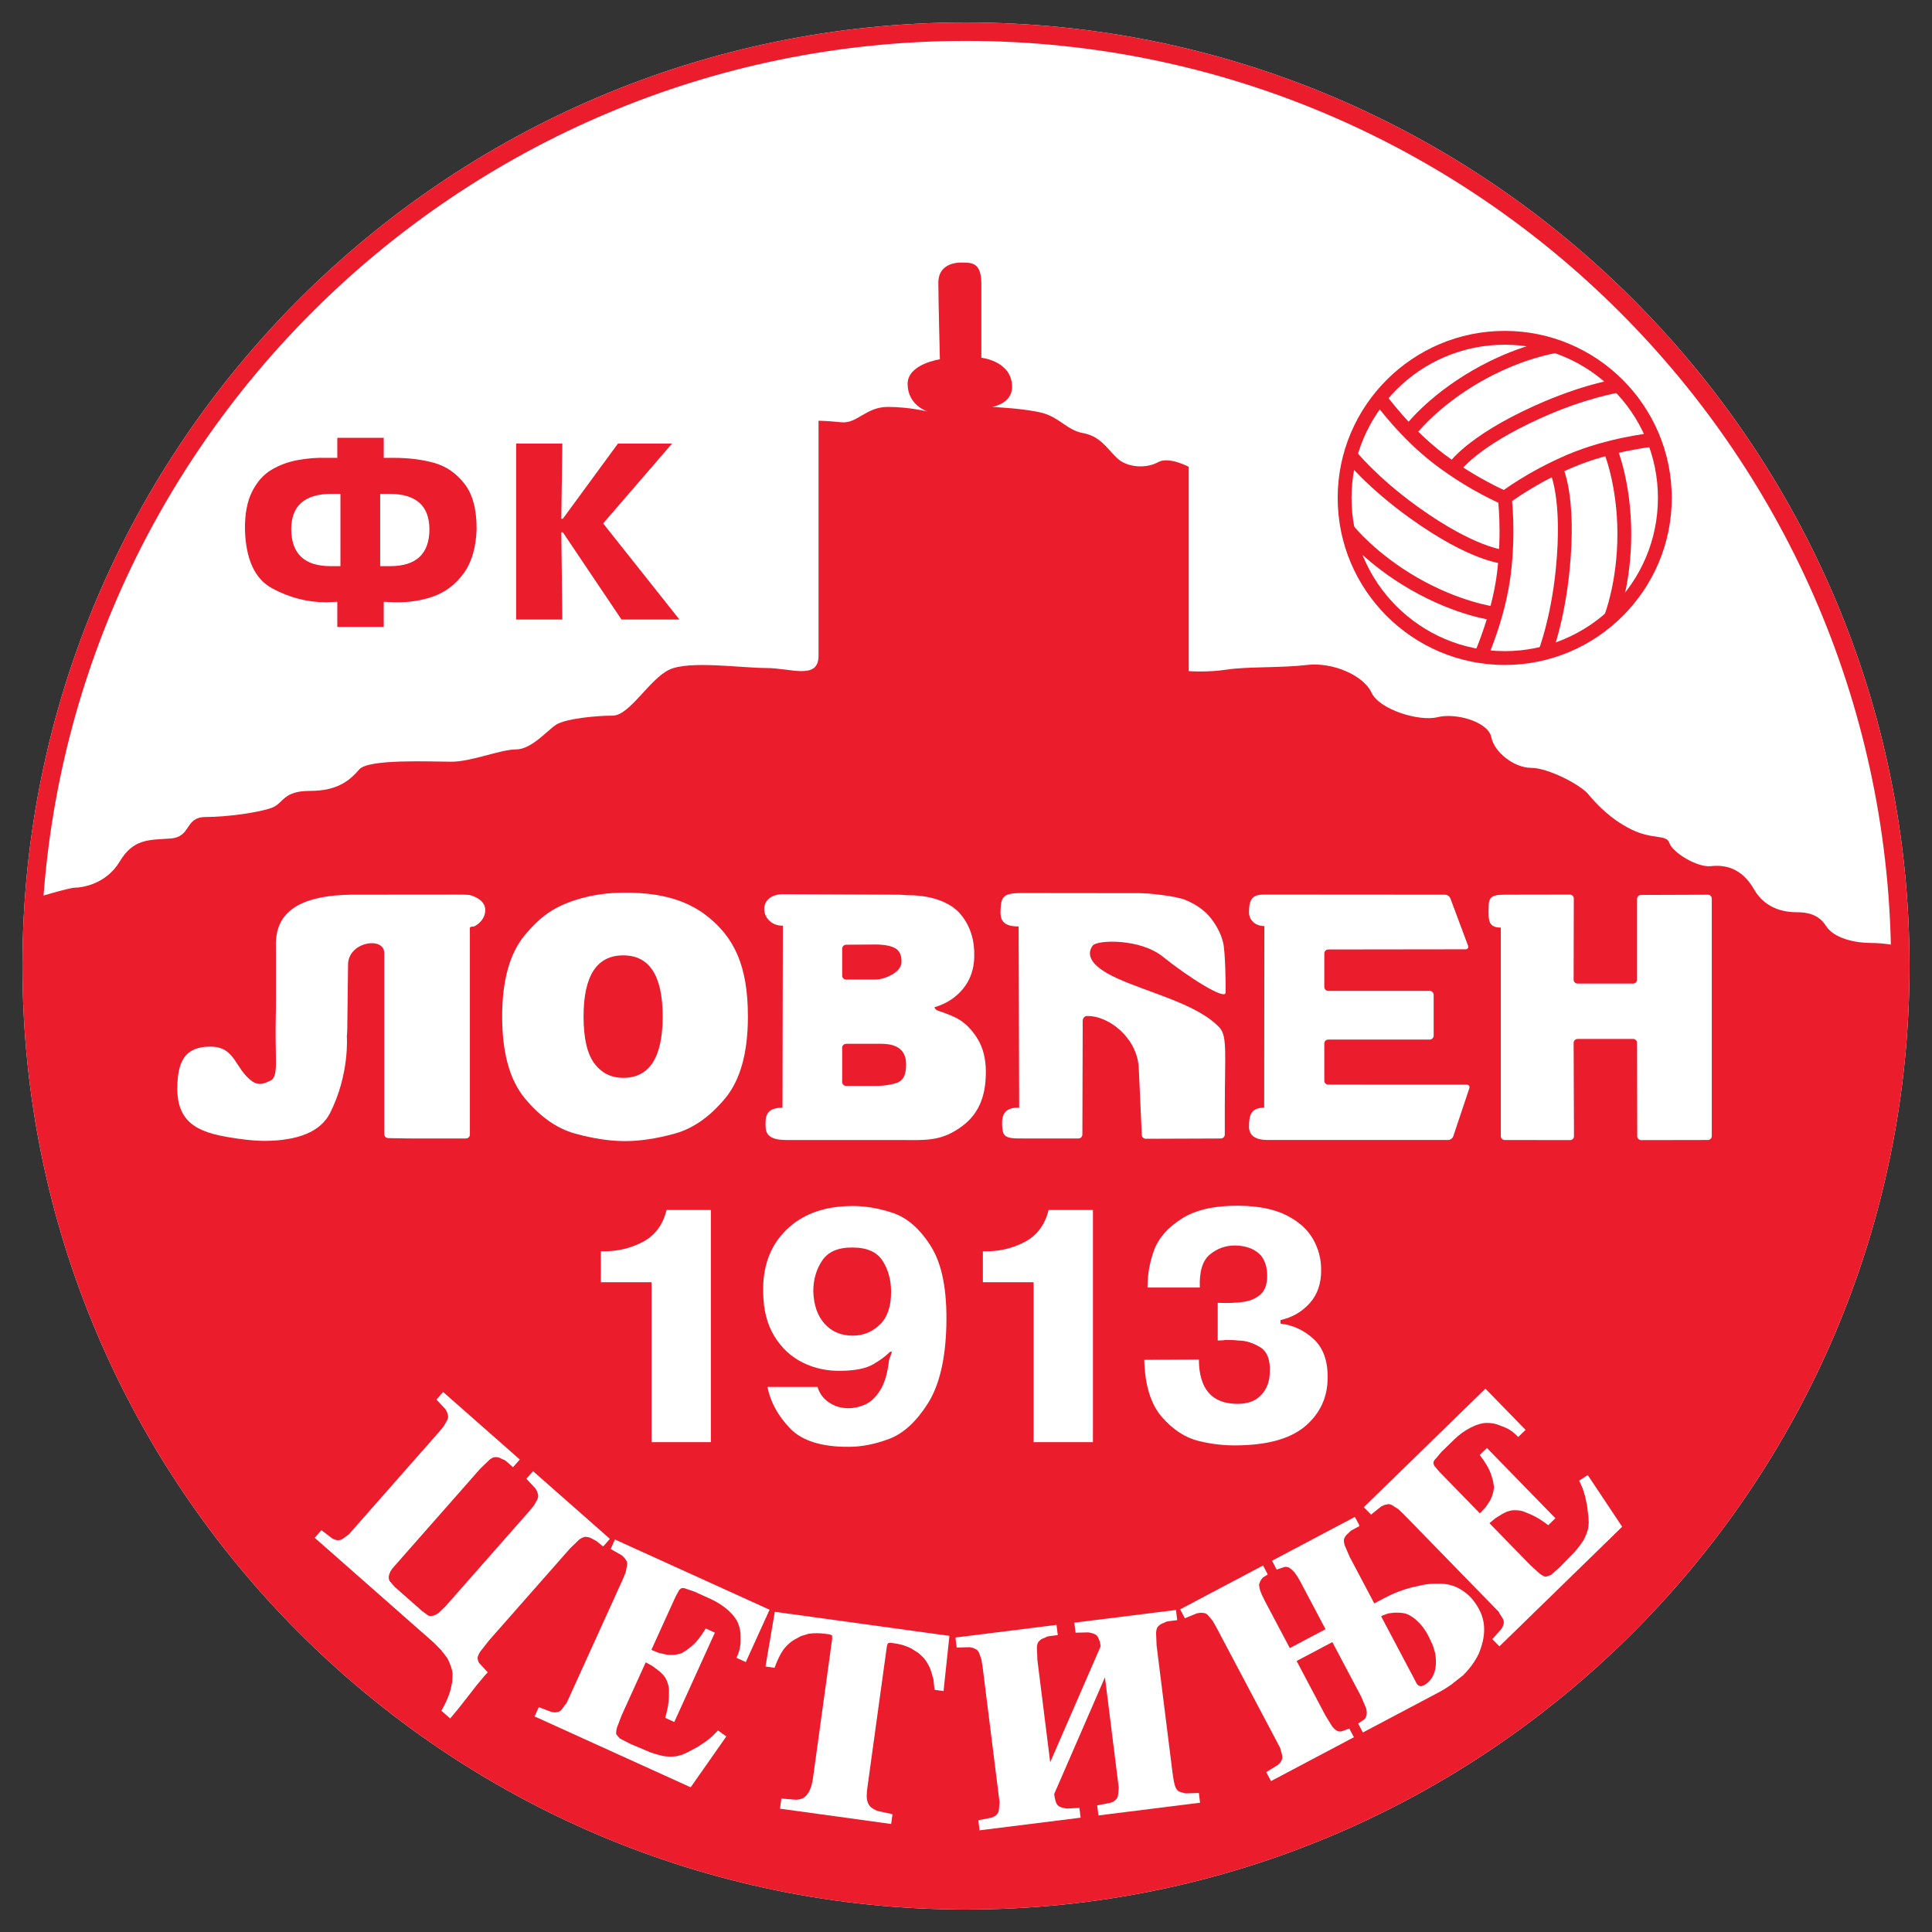 <?xml version="1.0" encoding="UTF-8" standalone="no"?>
<svg
   xmlns:svg="http://www.w3.org/2000/svg"
   xmlns="http://www.w3.org/2000/svg"
   version="1.1"
   width="429.978"
   height="429.978"
   id="svg3087">
  <rect width="100%" height="100%" fill="#333333" stroke="none"/>
  <defs
     id="defs3089" />
  <g
     transform="translate(-135.011,-317.373)"
     id="layer1">
    <path
       d="m 140.011,532.362 c 0,115.789 94.2,209.989 209.989,209.989 115.789,0 209.989,-94.2 209.989,-209.989 0,-115.788 -94.2,-209.989 -209.989,-209.989 -115.789,0 -209.989,94.201 -209.989,209.989"
       id="path14-1"
       style="fill:#ffffff;fill-opacity:1;fill-rule:nonzero;stroke:none" />
    <path
       d="m 557.488,527.919 c 0,0 -2.734,-0.684 -6.152,-0.684 -3.418,0 -8.203,-1.026 -9.913,-3.76 -1.709,-2.735 -4.445,-3.077 -6.495,-3.077 -2.051,0 -6.836,-0.342 -9.571,-5.128 -2.735,-4.786 -6.495,-5.469 -9.571,-5.127 -3.076,0.342 -8.545,-3.077 -9.229,-5.128 -0.684,-2.05 -3.762,-0.683 -8.546,-3.076 -4.785,-2.393 -7.861,-5.812 -9.571,-7.863 -1.71,-2.051 -8.887,-5.811 -12.648,-5.811 -3.76,0 -8.203,-3.418 -8.888,-6.836 -0.684,-3.418 -7.862,-5.469 -11.964,-4.443 -4.102,1.025 -12.989,-1.71 -14.698,-5.47 -1.71,-3.76 -8.546,-6.837 -14.357,-6.152 -5.811,0.683 -13.33,0.341 -17.774,1.025 -4.445,0.683 -8.547,0.342 -8.547,0.342 l 0,-45.463 c 0,0 -4.442,-2.393 -6.835,-1.026 -2.393,1.367 -6.837,1.367 -9.23,-1.025 -2.417,-2.417 -3.76,-4.786 -7.521,-5.47 -3.381,-0.614 -5.2,-3.438 -8.887,-4.444 -3.76,-1.025 -11.281,-1.367 -11.281,-1.367 0,0 4.444,-0.684 4.444,-4.443 0,-5.811 -6.837,-6.495 -6.837,-6.495 0,0 0,-11.622 0,-16.408 0,-4.785 -2.051,-4.785 -4.443,-4.785 -2.393,0 -5.128,1.026 -5.128,4.443 0,3.418 0.342,17.091 0.342,17.091 0,0 -7.179,1.025 -7.179,5.47 0,4.785 4.444,6.152 4.444,6.152 0,0 -4.102,-1.025 -8.888,-1.025 -4.785,0 -6.836,3.76 -10.255,3.418 -3.418,-0.342 -5.127,-0.342 -5.127,-0.342 0,0 0,48.881 0,52.299 0,5.469 -6.154,2.735 -11.622,2.735 -5.469,0 -17.092,-1.709 -21.535,0.342 -4.444,2.05 -8.887,10.255 -12.648,10.255 -3.76,0 -10.596,0.684 -12.648,2.051 -2.051,1.367 -5.468,5.469 -8.887,5.469 -3.418,0 -9.913,2.735 -14.356,2.735 -4.444,0 -18.459,-0.684 -20.511,1.709 -2.051,2.393 -4.785,4.785 -10.938,4.785 -6.153,0 -5.811,2.735 -8.546,3.761 -2.735,1.026 -9.913,2.051 -14.698,2.051 -4.786,0 -3.077,4.443 -7.863,4.785 -4.785,0.342 -8.204,0 -11.28,5.128 -3.076,5.128 -8.545,5.811 -9.913,5.811 -1.367,0 -9.229,2.393 -9.229,2.393 -4.785,139.123 99.814,225.263 212.104,223.725 112.29,-1.538 204.583,-95.882 202.873,-213.128 z"
       id="path12"
       style="fill:#eb1c2c;fill-opacity:1;fill-rule:nonzero;stroke:none" />
    <path
       d="m 140.011,532.362 c 0,115.789 94.2,209.989 209.989,209.989 115.789,0 209.989,-94.2 209.989,-209.989 0,-115.788 -94.2,-209.989 -209.989,-209.989 -115.789,0 -209.989,94.201 -209.989,209.989 m 4.102,0 c 0,-113.526 92.361,-205.887 205.887,-205.887 113.527,0 205.888,92.361 205.888,205.887 0,113.527 -92.361,205.888 -205.888,205.888 -113.526,0 -205.887,-92.361 -205.887,-205.888 z"
       id="path14"
       style="fill:#eb1c2c;fill-opacity:1;fill-rule:nonzero;stroke:none" />
    <path
       d="m 233.365,627.472 -1.218,1.384 1.976,2.106 c -0.001,-10e-4 -0.003,-0.003 -0.003,-10e-4 0,0.018 0.405,0.739 0.405,0.739 l 0.182,0.663 c 0.025,0.094 0.036,0.19 0.036,0.29 0,0.331 -0.131,0.696 -0.389,1.107 -0.035,0.07 -0.57,1.002 -0.57,1.002 l -1.035,1.264 c 0,0 -20.094,22.82 -20.105,22.832 -0.018,0.004 -0.583,0.421 -0.583,0.421 l -0.485,0.367 c -0.476,0.366 -0.889,0.526 -1.27,0.504 -0.445,0.023 -0.908,-0.123 -1.424,-0.439 l -2.334,-1.786 -1.493,1.695 26.448,23.291 1.665,1.681 1.383,1.783 c 0.646,1.242 1.052,2.4 1.183,3.402 -0.004,0 -0.075,1.885 -0.075,1.885 l -0.387,1.851 c -0.418,1.415 -1.048,2.863 -1.869,4.299 l -0.165,0.289 1.959,1.726 1.768,-2.115 2.052,-2.604 2.083,-2.685 1.649,-1.962 0.813,-0.923 -1.937,-2.073 c -0.275,-0.56 -0.334,-0.949 -0.323,-1.161 0.045,-0.333 0.255,-0.815 0.623,-1.397 l 1.901,-2.425 18.096,-20.548 2.059,-1.977 c 0.868,-0.568 1.261,-0.577 1.388,-0.552 0.082,0.006 0.764,0.107 0.764,0.107 6.5e-4,6.4e-4 0.717,0.342 0.717,0.342 0.079,0.036 0.921,0.499 0.921,0.499 l 1.469,1.197 0.271,-0.283 1.243,-1.411 -17.11,-15.068 -1.488,1.691 1.999,2.127 c -0.001,-6.4e-4 -0.003,-6.4e-4 -0.003,-6.4e-4 0,0.015 0.415,0.733 0.415,0.733 l 0.183,0.663 c 0.024,0.102 0.035,0.206 0.035,0.31 0,0.345 -0.127,0.707 -0.38,1.117 -0.034,0.069 -0.568,1.004 -0.568,1.004 l -1.037,1.267 -18.595,21.116 -1.625,1.576 c -0.643,0.404 -1.015,0.538 -1.202,0.572 -6.5e-4,0 -0.651,0.076 -0.651,0.076 l 0,0 c 0,-0.002 -0.359,-0.099 -0.359,-0.099 l -1.354,-0.973 -6.162,-5.43 -1.15,-1.329 c 0.006,0.007 0.007,0.007 0.007,0.003 0,-0.037 -0.153,-0.433 -0.153,-0.433 0,-10e-4 -0.021,-0.504 -0.021,-0.504 0.039,-0.352 0.17,-0.759 0.387,-1.201 0.001,0 0.333,-0.515 0.333,-0.515 l 0.374,-0.446 19.301,-21.918 2.065,-1.982 c 0.528,-0.402 0.995,-0.602 1.32,-0.55 0.485,-0.019 0.949,0.129 1.466,0.444 0.095,0.043 0.589,0.241 0.589,0.241 6.4e-4,6.4e-4 0.488,0.396 0.488,0.396 l 1.325,1.167 1.512,-1.718 -17.062,-15.024 -0.269,0.306 z"
       id="path16"
       style="fill:#ffffff;fill-opacity:1;fill-rule:nonzero;stroke:none" />
    <path
       d="m 271.702,660.373 -0.787,1.731 2.533,1.452 c -0.003,-10e-4 -0.004,-0.003 -0.004,-10e-4 0,0.014 0.578,0.58 0.578,0.58 l 0.421,0.616 c 0.105,0.177 0.157,0.395 0.157,0.654 0,0.222 -0.038,0.474 -0.115,0.756 -0.014,0.092 -0.229,1.151 -0.229,1.151 l -0.613,1.494 c 0,0 -12.503,27.529 -12.544,27.621 -0.095,0.11 -0.402,0.467 -0.402,0.467 l -0.479,0.671 c -0.3,0.455 -0.63,0.72 -1.005,0.81 -0.445,0.133 -0.945,0.126 -1.511,-0.015 l -2.779,-1.042 -0.934,2.057 34.734,15.774 7.931,-11.319 -1.85,-1.332 -1.345,1.368 -1.361,1.087 -1.807,1.193 -2.273,1.214 c -0.004,0.002 -1.222,0.55 -1.222,0.55 l -1.286,0.333 c -0.839,0.09 -1.716,0.089 -2.578,-0.006 -0.881,-0.152 -1.955,-0.443 -3.166,-0.864 l -4.394,-1.856 c 0,-6.4e-4 -2.378,-1.216 -2.397,-1.226 l 0,0 c 0,-0.02 -0.556,-0.626 -0.556,-0.626 l -0.278,-0.386 c -0.004,-0.057 -0.006,-0.117 -0.006,-0.181 0,-0.338 0.058,-0.778 0.187,-1.248 l 1.02,-2.671 c 0,0 5.04,-11.095 5.379,-11.841 0.468,0.256 1.511,0.828 1.511,0.828 l 1.622,1.234 c 0.896,0.776 1.469,1.599 1.706,2.448 0.185,0.497 0.295,0.993 0.34,1.504 l -0.024,1.762 c -0.043,1.283 -0.286,2.7 -0.726,4.238 l -0.097,0.338 2.029,0.921 9.029,-19.882 -2.035,-0.925 -0.188,0.304 c -0.97,1.57 -1.901,2.744 -2.765,3.488 -0.004,0.004 -1.331,1.053 -1.331,1.053 l -1.215,0.716 c -1.007,0.291 -2.065,0.391 -3.091,0.277 l -1.768,-0.377 c 0,0 -1.228,-0.492 -1.738,-0.697 0.331,-0.725 5.344,-11.766 5.344,-11.766 l 0.83,-1.537 c 0.407,-0.433 0.597,-0.44 0.598,-0.44 0.319,-0.064 0.614,-0.01 0.966,0.149 l 1.917,0.658 3.542,1.612 c 1.45,0.658 2.744,1.491 3.849,2.476 1.089,0.971 1.831,1.919 2.207,2.818 0.45,1.025 0.649,2.135 0.596,3.305 0.035,0.848 -0.013,1.562 -0.14,2.222 -0.127,0.647 -0.333,1.288 -0.611,1.9 l -0.168,0.371 2.083,0.945 5.293,-11.652 -34.413,-15.629 -0.168,0.371 z"
       id="path18"
       style="fill:#ffffff;fill-opacity:1;fill-rule:nonzero;stroke:none" />
    <path
       d="m 307.38,676.48 -2.004,11.793 2.017,0.278 0.115,-0.304 c 0.561,-1.492 1.156,-2.706 1.769,-3.609 0.681,-0.927 1.478,-1.69 2.36,-2.254 0.006,-0.003 1.643,-0.891 1.643,-0.891 l 1.66,-0.503 c 1.159,-0.183 2.415,-0.187 3.718,-0.008 0,0 0.934,0.129 1.041,0.143 0.089,0.041 0.517,0.236 0.517,0.236 l -0.021,0.168 0.03,0.504 -4.361,31.625 -0.306,1.282 c 0,0 -0.463,1.154 -0.464,1.156 -0.003,-6.5e-4 -0.587,0.83 -0.587,0.83 l -0.545,0.509 c -0.4,0.258 -0.986,0.422 -1.735,0.486 l -3.321,-0.262 -0.308,2.243 24.743,3.412 0.3,-2.178 -3.373,-0.738 c -0.733,-0.315 -1.297,-0.657 -1.607,-0.993 -0.304,-0.329 -0.533,-0.811 -0.683,-1.431 -0.05,-0.254 -0.075,-0.562 -0.075,-0.923 0,-0.496 0.048,-1.09 0.141,-1.774 l 4.345,-31.505 c 0,0 0.107,-0.384 0.146,-0.524 0.06,-0.063 0.115,-0.122 0.191,-0.202 0.146,-0.022 0.35,-0.053 0.423,-0.065 0.106,0.014 1.041,0.144 1.041,0.144 1.278,0.176 2.515,0.562 3.678,1.151 6.4e-4,10e-4 1.636,1.058 1.636,1.058 l 1.116,1.056 c 0.737,0.906 1.29,1.921 1.64,3.009 0.006,0.015 0.507,1.79 0.507,1.79 0,0.002 0.222,2.248 0.222,2.248 l 0.319,0.066 1.696,0.234 1.304,-12.288 -38.859,-5.357 -0.066,0.388 z"
       id="path20"
       style="fill:#ffffff;fill-opacity:1;fill-rule:nonzero;stroke:none" />
    <path
       d="m 396.325,675.728 -22.218,2.779 0.279,2.232 2.812,-0.069 c 0.593,0.085 1.127,0.231 1.52,0.43 0.345,0.176 0.584,0.444 0.73,0.817 0.034,0.066 0.338,0.81 0.338,0.81 0,0 0.14,0.795 0.182,1.034 -0.091,0.21 -10.164,23.371 -11.229,25.82 -0.326,-2.6 -2.843,-22.723 -2.843,-22.723 l -0.118,-2.846 c 0.059,-0.842 0.281,-1.199 0.456,-1.344 0.302,-0.373 0.713,-0.619 1.285,-0.796 0.095,-0.044 0.567,-0.281 0.567,-0.281 6.4e-4,0 0.607,-0.102 0.607,-0.102 l 1.736,-0.216 -0.284,-2.272 -22.494,2.815 0.279,2.233 c 0,0 2.882,-0.083 2.885,-0.083 -6.4e-4,0 -10e-4,0 -10e-4,6.5e-4 0,0.009 0.821,0.185 0.821,0.185 l 0.619,0.304 c 0.371,0.189 0.634,0.584 0.812,1.189 0.029,0.073 0.373,1.093 0.373,1.093 l 0.26,1.612 c 0,0 3.775,30.172 3.777,30.186 -0.008,0.009 -0.071,0.714 -0.071,0.714 0,0.001 -0.047,0.607 -0.047,0.607 -0.04,0.599 -0.194,1.014 -0.463,1.288 -0.277,0.347 -0.694,0.596 -1.272,0.774 l -2.884,0.563 0.28,2.243 22.494,-2.814 -0.273,-2.18 -2.855,0.147 c -0.583,-0.085 -1.104,-0.217 -1.474,-0.39 -0.399,-0.194 -0.665,-0.467 -0.806,-0.832 -0.204,-0.426 -0.359,-1.102 -0.478,-2.008 0.09,-0.208 10.232,-23.528 11.297,-25.978 0.325,2.603 3.071,24.544 3.073,24.56 -0.008,0.009 -0.073,0.71 -0.073,0.71 l -0.05,0.608 c -0.027,0.587 -0.179,0.987 -0.472,1.284 -0.277,0.345 -0.701,0.595 -1.291,0.774 l -2.916,0.567 0.279,2.24 22.622,-2.831 -0.273,-2.174 -2.978,0.097 c -1.148,-0.29 -1.409,-0.407 -1.46,-0.435 -0.41,-0.259 -0.705,-0.686 -0.885,-1.295 -0.203,-0.674 -0.379,-1.609 -0.526,-2.776 l -3.557,-28.434 -0.116,-2.862 c 0.084,-0.916 0.322,-1.24 0.458,-1.346 0.311,-0.381 0.73,-0.63 1.309,-0.809 0.095,-0.042 0.573,-0.281 0.573,-0.281 l 0.618,-0.104 1.751,-0.218 -0.284,-2.271 -0.403,0.051 z"
       id="path22"
       style="fill:#ffffff;fill-opacity:1;fill-rule:nonzero;stroke:none" />
    <path
       d="m 436.204,655.151 -18.094,9.575 1.04,1.968 1.743,-0.587 c 0.368,-0.045 0.723,0.003 1.016,0.163 0.324,0.177 0.7,0.503 1.115,0.968 0.42,0.471 0.916,1.243 1.471,2.293 0,0 5.164,9.76 5.519,10.432 -0.633,0.335 -7.316,3.871 -7.948,4.205 -0.356,-0.672 -5.472,-10.342 -5.472,-10.342 -0.509,-0.962 -0.891,-1.808 -1.136,-2.516 -0.179,-0.626 -0.224,-0.991 -0.224,-1.202 0,-0.119 0.015,-0.188 0.028,-0.225 l 0.23,-0.587 0.204,-0.385 c 0.059,-0.071 0.453,-0.5 0.453,-0.5 l 0.992,-0.617 -0.153,-0.349 -0.878,-1.662 -18.452,9.762 1.053,1.99 2.697,-1.116 c -0.058,0.019 0.841,-0.121 0.841,-0.121 6.4e-4,0 0.694,0.061 0.694,0.061 0.42,0.043 0.808,0.316 1.188,0.82 0.054,0.059 0.739,0.886 0.739,0.886 l 0.816,1.415 c 0,0 14.177,26.795 14.213,26.862 0.034,0.123 0.2,0.722 0.2,0.722 0,6.4e-4 0.166,0.583 0.166,0.583 0.089,0.295 0.134,0.556 0.134,0.787 0,0.221 -0.04,0.413 -0.117,0.585 -0.138,0.427 -0.445,0.81 -0.932,1.186 l -2.527,1.566 1.057,1.997 18.451,-9.763 -1.014,-1.92 -1.852,0.647 c 0.069,-0.017 -0.452,-0.017 -0.452,-0.017 -10e-4,0 -0.475,-0.161 -0.475,-0.161 -0.34,-0.193 -0.717,-0.544 -1.097,-1.031 l -1.483,-2.434 c 0,0 -6.015,-11.37 -6.375,-12.049 0.633,-0.335 7.317,-3.871 7.95,-4.206 0.358,0.679 6.414,12.125 6.414,12.125 l 1.095,2.583 c 0.113,0.469 0.152,0.82 0.152,1.079 0,0.207 -0.025,0.354 -0.055,0.456 -0.012,0.051 -0.159,0.533 -0.159,0.533 l -0.247,0.354 -1.155,0.798 -0.295,0.205 1.048,1.982 16.658,-8.815 c 1.066,-0.562 2.07,-1.174 2.985,-1.819 6.4e-4,0 2.658,-2.096 2.658,-2.096 1.517,-1.504 2.692,-3.135 3.509,-4.862 0.77,-1.906 1.16,-3.611 1.172,-5.09 0.056,-1.622 -0.315,-3.209 -1.107,-4.702 -0.995,-1.88 -2.259,-3.305 -3.76,-4.232 -1.543,-1.058 -3.375,-1.564 -5.429,-1.492 -1.025,-0.022 -2.032,0.043 -2.971,0.191 -10e-4,0 -2.93,0.651 -2.93,0.651 -1.987,0.503 -3.994,1.286 -5.955,2.324 0,0 -1.753,0.927 -2.292,1.212 -0.355,-0.672 -5.491,-10.379 -5.491,-10.379 l -1.125,-2.634 c -0.116,-0.42 -0.154,-0.731 -0.154,-0.957 0,-0.243 0.045,-0.39 0.085,-0.469 0.166,-0.448 0.475,-0.837 0.938,-1.202 0.288,-0.339 0.591,-0.578 0.959,-0.773 l 1.462,-0.775 -0.104,-0.404 -0.881,-1.662 -0.359,0.191 m 6.57,21.736 c 6.4e-4,0 1.173,-0.431 1.173,-0.431 6.4e-4,0 1.291,-0.167 1.291,-0.167 1.009,-0.053 1.896,0.017 2.636,0.205 0.957,0.342 1.855,0.922 2.635,1.712 0.868,0.766 1.674,1.859 2.42,3.268 l 0.987,2.119 0.521,1.743 c 0.103,0.695 0.156,1.348 0.156,1.946 0,0.512 -0.038,0.982 -0.116,1.405 -0.167,0.909 -0.482,1.688 -0.935,2.316 -0.452,0.627 -0.976,1.101 -1.557,1.408 0,0 -0.518,0.191 -0.704,0.26 -0.167,-0.051 -0.52,-0.16 -0.52,-0.16 -0.026,-0.008 -0.169,-0.065 -0.439,-0.429 l -0.6,-1.146 c 0,0 -6.964,-13.164 -7.327,-13.848 0.19,-0.1 0.381,-0.201 0.381,-0.201 z"
       id="path24"
       style="fill:#ffffff;fill-opacity:1;fill-rule:nonzero;stroke:none" />
    <path
       d="m 465.311,626.715 -26.777,26.094 1.612,1.653 2.273,-1.832 c -0.059,0.04 0.749,-0.324 0.749,-0.324 l 0.726,-0.168 c 0.376,-0.062 0.821,0.097 1.329,0.474 0.081,0.046 0.99,0.631 0.99,0.631 l 1.169,1.113 c 0,0 21.102,21.654 21.172,21.727 0.068,0.129 0.288,0.545 0.288,0.545 l 0.452,0.69 c 0.266,0.377 0.4,0.735 0.4,1.065 0,0.056 -0.004,0.111 -0.011,0.165 -0.036,0.462 -0.224,0.926 -0.563,1.406 l -1.981,2.209 1.576,1.618 27.322,-26.623 -7.662,-11.503 -1.912,1.238 0.785,1.751 0.517,1.662 0.456,2.117 0.306,2.559 c 0,0.004 0.067,1.337 0.067,1.337 l -0.156,1.321 c -0.221,0.812 -0.54,1.63 -0.944,2.399 -0.465,0.769 -1.126,1.663 -1.955,2.635 l -3.327,3.42 c 0.006,-0.006 -1.997,1.773 -2.014,1.788 -0.015,-0.009 -0.785,0.29 -0.785,0.29 l -0.461,0.118 c -0.342,-0.107 -0.8,-0.342 -1.263,-0.687 l -2.118,-1.921 c 0,0 -8.504,-8.729 -9.076,-9.315 0.41,-0.343 1.322,-1.107 1.322,-1.107 l 1.739,-1.064 c 1.049,-0.552 2.025,-0.787 2.9,-0.699 0.532,0.009 1.032,0.085 1.524,0.23 l 1.634,0.663 c 1.177,0.505 2.411,1.247 3.685,2.217 l 0.279,0.213 1.595,-1.556 -15.239,-15.638 -1.603,1.558 0.216,0.286 c 1.11,1.475 1.865,2.768 2.245,3.844 0.001,0.006 0.496,1.622 0.496,1.622 l 0.225,1.393 c -0.094,1.041 -0.386,2.063 -0.865,2.981 l -0.994,1.508 c 0,0 -0.834,0.89 -1.281,1.366 -0.557,-0.571 -9.02,-9.255 -9.02,-9.255 l -1.13,-1.33 c -0.172,-0.36 -0.2,-0.559 -0.2,-0.651 0,-0.046 0.007,-0.066 0.007,-0.066 0.057,-0.322 0.213,-0.576 0.491,-0.845 l 1.31,-1.548 2.788,-2.714 c 1.14,-1.111 2.387,-2.014 3.705,-2.685 1.301,-0.661 2.454,-1.009 3.429,-1.032 1.117,-0.046 2.224,0.171 3.294,0.647 0.791,0.272 1.459,0.582 2.018,0.937 0.558,0.355 1.08,0.78 1.548,1.261 l 0.283,0.291 1.64,-1.596 -8.934,-9.168 -0.291,0.285 z"
       id="path26"
       style="fill:#ffffff;fill-opacity:1;fill-rule:nonzero;stroke:none" />
    <path
       d="m 268.732,602.741 0,-6.888 c 3.329,0.097 6.391,-0.572 9.191,-2.007 2.8,-1.435 4.611,-3.828 5.434,-7.176 l 9.866,0 0,51.659 -13.203,0 0,-35.588 -11.288,0 z"
       id="path28"
       style="fill:#ffffff;fill-opacity:1;fill-rule:nonzero;stroke:none" />
    <path
       d="m 316.955,626.037 c 0.433,1.438 1.277,2.588 2.533,3.449 1.254,0.864 2.702,1.295 4.344,1.295 1.254,0 2.497,-0.275 3.73,-0.825 1.229,-0.549 2.341,-1.603 3.33,-3.159 0.989,-1.554 1.653,-3.815 1.991,-6.784 l 0.651,-1.794 -0.435,0 c -0.965,0.973 -2.233,1.909 -3.802,2.808 -1.57,0.901 -3.874,1.374 -6.914,1.422 -3.138,0.096 -6.023,-0.503 -8.652,-1.794 -2.632,-1.29 -4.755,-3.251 -6.371,-5.883 -1.619,-2.63 -2.45,-5.883 -2.498,-9.756 -0.146,-5.74 1.542,-10.355 5.067,-13.846 3.523,-3.491 8.278,-5.286 14.265,-5.382 2.944,-0.093 6.068,0.397 9.376,1.472 3.305,1.076 6.189,3.585 8.653,7.531 2.461,3.946 3.594,9.814 3.402,17.607 -0.194,7.557 -1.581,13.356 -4.164,17.396 -2.584,4.042 -5.444,6.647 -8.58,7.819 -3.137,1.17 -6.105,1.756 -8.905,1.756 -6.083,0.048 -10.463,-1.32 -13.141,-4.108 -2.679,-2.786 -4.356,-5.861 -5.031,-9.223 l 11.151,0 m 16.363,-21.287 c 0,-2.548 -0.629,-4.807 -1.882,-6.778 -1.256,-1.971 -3.477,-2.956 -6.662,-2.956 -3.187,-0.046 -5.444,0.915 -6.77,2.886 -1.328,1.971 -1.991,4.252 -1.991,6.848 0.096,3.077 0.939,5.492 2.533,7.246 1.593,1.755 3.668,2.631 6.227,2.631 2.366,0 4.392,-0.829 6.083,-2.487 1.688,-1.658 2.51,-4.122 2.461,-7.391 z"
       id="path30"
       style="fill:#ffffff;fill-opacity:1;fill-rule:nonzero;stroke:none" />
    <path
       d="m 353.756,602.741 0,-6.888 c 3.328,0.097 6.391,-0.572 9.191,-2.007 2.8,-1.435 4.61,-3.828 5.434,-7.176 l 9.866,0 0,51.659 -13.203,0 0,-35.588 -11.288,0 z"
       id="path32"
       style="fill:#ffffff;fill-opacity:1;fill-rule:nonzero;stroke:none" />
    <path
       d="m 389.669,620.014 12.156,-0.072 c 0.048,6.582 2.918,9.87 8.613,9.87 2.315,0 4.088,-0.679 5.318,-2.037 1.23,-1.358 1.847,-3.039 1.847,-5.041 0.144,-2.764 -0.591,-4.625 -2.207,-5.578 -1.619,-0.954 -3.174,-1.43 -4.67,-1.43 -0.677,-0.094 -1.691,-0.143 -3.041,-0.143 -0.338,0.086 -0.893,0.129 -1.664,0.129 l 0,-8.389 c 2.219,0.097 4.138,0.024 5.754,-0.216 1.616,-0.238 2.908,-0.823 3.874,-1.756 0.965,-0.931 1.424,-2.354 1.376,-4.266 0,-1.193 -0.243,-2.279 -0.726,-3.261 -0.482,-0.979 -1.265,-1.757 -2.351,-2.329 -1.086,-0.573 -2.425,-0.885 -4.018,-0.934 -2.171,0 -4.066,0.679 -5.682,2.037 -1.616,1.358 -2.352,3.797 -2.205,7.32 l -11.651,0 c 0,-2.903 0.493,-5.686 1.482,-8.352 0.99,-2.663 3.026,-4.985 6.115,-6.96 3.089,-1.975 7.333,-2.938 12.737,-2.89 4.342,0.048 7.865,0.754 10.567,2.116 2.702,1.362 4.668,3.106 5.898,5.232 1.23,2.127 1.847,4.408 1.847,6.843 0.048,3.06 -0.797,5.556 -2.534,7.491 -1.737,1.935 -3.908,3.191 -6.511,3.764 l 0,0.787 c 2.796,0.336 5.255,1.482 7.378,3.441 2.123,1.959 3.161,4.827 3.112,8.6 0,4.254 -1.592,7.789 -4.777,10.609 -3.184,2.82 -8.13,4.298 -14.835,4.443 -3.041,0.096 -6.067,-0.227 -9.081,-0.966 -3.016,-0.739 -5.754,-2.528 -8.213,-5.366 -2.46,-2.836 -3.762,-7.069 -3.906,-12.696 z"
       id="path34"
       style="fill:#ffffff;fill-opacity:1;fill-rule:nonzero;stroke:none" />
    <path
       d="m 210.08,456.896 0,-5.594 -2.499,0.108 c -4.202,0 -8.214,-1.04 -12.037,-3.123 -3.824,-2.083 -5.829,-6.438 -6.018,-13.067 -0.038,-3.447 0.492,-6.258 1.589,-8.435 1.098,-2.177 2.526,-3.792 4.287,-4.844 1.76,-1.052 3.719,-1.778 5.877,-2.177 2.157,-0.398 4.315,-0.563 6.473,-0.491 l 2.327,0 0,-4.46 10.334,0 0,4.46 2.329,0 c 3.254,0 6.217,0.373 8.885,1.116 2.668,0.744 4.92,2.296 6.757,4.654 1.836,2.358 2.735,5.751 2.697,10.177 -0.153,4.093 -1.118,7.353 -2.897,9.779 -1.778,2.427 -3.992,4.121 -6.642,5.08 -2.65,0.959 -5.546,1.403 -8.688,1.331 l -2.442,-0.108 0,5.594 -10.334,0 m 0.7,-13.524 0,-16.087 -1.987,0 c -5.98,0 -8.97,2.645 -8.97,7.935 0.075,5.436 2.989,8.153 8.743,8.153 l 2.214,0 m 8.845,0 2.214,0 c 5.792,0 8.707,-2.717 8.745,-8.153 0,-5.29 -2.972,-7.935 -8.915,-7.935 l -2.044,0 0,16.087 z"
       id="path36"
       style="fill:#eb1c2c;fill-opacity:1;fill-rule:nonzero;stroke:none" />
    <path
       d="m 259.934,432.823 0.341,0 12.264,-16.729 12.039,0 -15.331,17.769 16.977,21.393 -12.889,0 -13.059,-19.42 -0.341,0 0.227,19.42 -10.278,0 0,-39.161 10.278,0 -0.227,16.729 z"
       id="path38"
       style="fill:#eb1c2c;fill-opacity:1;fill-rule:nonzero;stroke:none" />
    <path
       d="m 432.721,428.19 c 0,20.497 16.676,37.174 37.174,37.174 20.497,0 37.174,-16.677 37.174,-37.174 0,-20.498 -16.676,-37.174 -37.174,-37.174 -20.498,0 -37.174,16.676 -37.174,37.174 m 3.077,0 c 0,-18.801 15.296,-34.097 34.098,-34.097 18.801,0 34.097,15.296 34.097,34.097 0,18.801 -15.296,34.097 -34.097,34.097 -18.802,0 -34.098,-15.297 -34.098,-34.097 z"
       id="path40"
       style="fill:#eb1c2c;fill-opacity:1;fill-rule:nonzero;stroke:none" />
    <path
       d="m 468.37,428.397 c 0.01,0.071 0.942,7.185 -0.173,16.358 -1.111,9.13 -4.965,17.799 -5.004,17.886 l 2.806,1.261 c 0.167,-0.37 4.083,-9.169 5.252,-18.775 1.166,-9.589 0.209,-16.839 0.168,-17.143 l -3.049,0.414 z"
       id="path42"
       style="fill:#eb1c2c;fill-opacity:1;fill-rule:nonzero;stroke:none" />
    <path
       d="m 479.902,422.332 c 0.03,0.057 2.946,5.889 1.366,21.686 -1.113,11.128 -3.844,18.102 -3.872,18.171 l 2.858,1.139 c 0.119,-0.297 2.916,-7.409 4.076,-19.003 1.694,-16.941 -1.576,-23.187 -1.718,-23.448 l -2.71,1.456 z"
       id="path44"
       style="fill:#eb1c2c;fill-opacity:1;fill-rule:nonzero;stroke:none" />
    <path
       d="m 491.897,417.859 c 0.031,0.071 3.08,7.323 3.08,18.364 0,10.608 -2.811,17.818 -2.839,17.89 l 2.858,1.139 c 0.125,-0.313 3.058,-7.791 3.058,-19.029 0,-11.719 -3.194,-19.265 -3.33,-19.581 l -2.826,1.216 z"
       id="path46"
       style="fill:#eb1c2c;fill-opacity:1;fill-rule:nonzero;stroke:none" />
    <path
       d="m 483.883,418.549 c -8.886,3.785 -14.688,8.239 -14.93,8.426 l 1.882,2.434 c 0.057,-0.044 5.753,-4.409 14.254,-8.029 8.463,-3.603 17.897,-4.6 17.992,-4.609 l -0.312,-3.06 c -0.403,0.041 -9.98,1.048 -18.885,4.84 z"
       id="path48"
       style="fill:#eb1c2c;fill-opacity:1;fill-rule:nonzero;stroke:none" />
    <path
       d="m 476.65,407.624 c -15.519,7.003 -19.295,12.96 -19.448,13.211 l 2.617,1.619 c 0.034,-0.054 3.627,-5.495 18.098,-12.026 10.194,-4.6 17.598,-5.722 17.672,-5.732 l -0.443,-3.044 c -0.317,0.045 -7.874,1.179 -18.495,5.973 z"
       id="path50"
       style="fill:#eb1c2c;fill-opacity:1;fill-rule:nonzero;stroke:none" />
    <path
       d="m 462.772,399.789 c -10.148,5.86 -15.086,12.399 -15.291,12.674 l 2.466,1.839 c 0.047,-0.062 4.802,-6.328 14.363,-11.849 9.187,-5.304 16.838,-6.475 16.915,-6.486 l -0.443,-3.044 c -0.333,0.048 -8.277,1.246 -18.01,6.866 z"
       id="path52"
       style="fill:#eb1c2c;fill-opacity:1;fill-rule:nonzero;stroke:none" />
    <path
       d="m 440.917,406.962 c 0.237,0.329 5.898,8.12 13.633,13.935 7.721,5.804 14.478,8.602 14.762,8.717 l 1.166,-2.846 c -0.066,-0.028 -6.694,-2.778 -14.08,-8.33 -7.35,-5.527 -12.931,-13.2 -12.987,-13.277 l -2.494,1.8 z"
       id="path54"
       style="fill:#eb1c2c;fill-opacity:1;fill-rule:nonzero;stroke:none" />
    <path
       d="m 434.285,419.594 c 0.197,0.251 4.96,6.23 14.42,13.03 13.824,9.937 20.872,10.23 21.165,10.237 l 0.094,-3.075 c -0.065,-0.003 -6.573,-0.394 -19.464,-9.66 -9.08,-6.527 -13.755,-12.38 -13.8,-12.439 l -2.415,1.906 z"
       id="path56"
       style="fill:#eb1c2c;fill-opacity:1;fill-rule:nonzero;stroke:none" />
    <path
       d="m 433.908,436.397 c 0.209,0.265 5.218,6.544 14.951,12.163 10.149,5.859 18.279,6.865 18.62,6.906 l 0.361,-3.055 c -0.079,-0.009 -7.881,-0.995 -17.443,-6.515 -9.188,-5.304 -14.027,-11.343 -14.074,-11.404 l -2.415,1.906 z"
       id="path58"
       style="fill:#eb1c2c;fill-opacity:1;fill-rule:nonzero;stroke:none" />
    <path
       d="M 212.472,532.211 212.3,546.285 c -0.006,0.48 -0.049,1.263 -0.097,1.74 0,0 0.639,8.435 -3.745,17.076 -2.151,4.241 -7.289,6.132 -14.499,6.182 -1.753,0 -3.857,-0.176 -6.309,-0.538 -7.441,-1.097 -13.306,-2.665 -13.177,-11.38 0.086,-5.811 1.708,-9.058 7.348,-9.058 5.64,0 5.384,4.871 9.279,7.691 1.745,1.263 3.325,0.172 3.824,0 1.191,-0.408 1.496,-1.623 1.496,-4.101 0,-4.102 -0.166,-4.615 0,-12.819 l 0,-12.63 c -0.27,-5.708 2.065,-11.725 16.642,-11.955 l 23.604,-0.021 c 0.479,-3.9e-4 2.364,0.007 2.838,0.081 0,0 3.504,0.769 3.504,3.333 0,2.563 -2.479,3.674 -2.479,3.674 -0.854,0.086 -1.025,0 -0.943,0.787 l 0,45.528 c 0,0.479 -0.393,0.872 -0.872,0.872 l -11.805,0 c -0.479,0 -1.265,-0.007 -1.744,-0.016 l -3.764,-0.068 c -0.479,-0.009 -0.872,-0.409 -0.872,-0.888 l -3.9e-4,-40.292 c 0.003,-3.785 -8.172,-2.549 -8.058,2.729 z"
       id="path60"
       style="fill:#ffffff;fill-opacity:1;fill-rule:nonzero;stroke:none" />
    <path
       d="m 274.085,571.33 c -3.373,0 -7.069,-0.56 -11.09,-1.672 -4.023,-1.114 -7.732,-3.71 -11.128,-7.784 -3.4,-4.073 -5.098,-10.16 -5.098,-18.262 0,-8.05 1.687,-14.101 5.064,-18.15 3.375,-4.05 6.387,-6.201 11.14,-7.749 3.991,-1.3 7.765,-1.673 11.142,-1.673 6.232,0 12.932,0.961 18.347,5.275 5.924,4.719 9,10.948 9,22.298 0,8.101 -1.705,14.189 -5.11,18.262 -3.406,4.074 -7.124,6.67 -11.153,7.784 -4.031,1.113 -7.734,1.672 -11.113,1.672 m -9.199,-27.737 c 0,4.802 0.796,8.28 2.39,10.43 1.594,2.152 3.74,3.228 6.441,3.228 5.847,0 8.774,-4.553 8.774,-13.658 0,-9.062 -2.926,-13.597 -8.774,-13.597 -5.888,0 -8.831,4.534 -8.831,13.597 z"
       id="path62"
       style="fill:#ffffff;fill-opacity:1;fill-rule:nonzero;stroke:none" />
    <path
       d="m 305.391,567.485 c 0,-1.538 0.086,-3.59 3.767,-3.589 l 0.079,-40.506 c -4.871,0.086 -6.078,-6.779 -0.172,-7.008 l 26.046,0.113 c 0.48,0 1.261,0.053 1.737,0.117 0,0 8.025,-0.401 11.927,4.211 2.32,2.741 3.158,6.048 3.06,9.489 -0.05,2.781 -0.884,5.159 -2.506,7.131 -1.623,1.972 -3.736,3.34 -6.34,4.097 l 0,0 c 0,0.291 0.375,0.645 0.832,0.788 0,0 2.595,0.812 4.29,1.747 1.696,0.934 3.171,2.408 4.425,4.428 1.253,2.019 1.88,4.466 1.88,7.341 0.05,6.016 -1.953,9.677 -5.236,12.134 -4.821,3.61 -8.406,3.111 -14.599,3.111 l -24.565,0 c -4.689,0.014 -4.626,-2.065 -4.626,-3.603 m 17.924,-39.861 c -0.48,0.003 -0.873,0.399 -0.873,0.878 l 0,6.007 c 0,0.479 0.392,0.872 0.873,0.872 l 6.359,0 c 0.48,0 1.252,-0.097 1.717,-0.217 0,0 4.252,-1.091 4.252,-3.712 0.04,-1.486 -0.432,-2.502 -1.413,-3.052 -0.984,-0.547 -2.457,-0.822 -4.42,-0.822 l -6.495,0.047 m 0,22.054 c -0.48,0 -0.873,0.392 -0.873,0.872 l 0,7.623 c 0,0.48 0.392,0.872 0.873,0.872 l 6.543,0 c 0.48,0 1.263,-0.035 1.741,-0.077 0,0 2.13,-0.189 3.306,-0.722 1.175,-0.534 1.763,-1.808 1.763,-3.829 0.079,-3.159 -1.763,-4.74 -5.526,-4.74 l -7.827,0 z"
       id="path64"
       style="fill:#ffffff;fill-opacity:1;fill-rule:nonzero;stroke:none" />
    <path
       d="m 361.836,563.896 -0.129,-40.336 c -3.928,0.025 -4.101,-1.88 -4.016,-3.76 0.132,-2.902 0.683,-3.675 4.615,-3.675 l 26.221,0.028 c 0.479,0 1.263,0.028 1.741,0.064 0,0 6.267,0.458 8.701,1.496 2.436,1.042 4.312,2.424 5.634,4.146 1.318,1.726 2.199,3.515 2.64,5.366 0.441,1.853 0.606,9.413 0.525,11.086 -0.084,1.741 -8.544,-3.642 -13.928,-8.001 -5.095,-4.125 -14.679,-3.779 -15.638,-2.491 -1.21,1.624 -1.228,4.227 5.297,7.224 7.219,3.313 18.032,5.778 22.903,11.007 1.793,1.926 1.196,5.676 1.196,18.231 0,2.927 0,5.597 0,5.597 0,0.479 -0.393,0.873 -0.873,0.875 l -16.714,0.06 c -0.48,0.003 -0.88,-0.389 -0.888,-0.869 0,0 -0.617,-13.499 -0.667,-14.779 -0.256,-6.653 -6.573,-11.822 -11.619,-11.673 -0.479,0.014 -0.86,0.542 -0.861,1.023 l -0.073,25.358 c -6.4e-4,0.479 -0.394,0.872 -0.874,0.872 l -12.3,0 c -4.183,0.071 -4.601,-0.444 -4.695,-3.091 -0.086,-2.392 0.769,-3.844 3.803,-3.76 z"
       id="path66"
       style="fill:#ffffff;fill-opacity:1;fill-rule:nonzero;stroke:none" />
    <path
       d="m 412.981,567.827 c 0.085,-1.88 0.171,-3.931 3.382,-3.932 l 0.036,-40.42 c -2.152,0 -3.422,-1.463 -3.421,-3.063 0.003,-3.175 0.974,-3.945 3.335,-3.945 l 40.309,0.028 c 0.48,0 1.01,0.367 1.178,0.817 l 3.928,10.516 c 0.168,0.45 -0.087,0.817 -0.567,0.818 l -30.548,0.039 c -0.479,0 -0.871,0.394 -0.871,0.873 l 0,7.469 c 0,0.479 0.392,0.872 0.871,0.872 l 22.599,0 c 0.479,0 0.872,0.393 0.872,0.873 l 0,9.092 c 0,0.48 -0.393,0.873 -0.872,0.873 l -22.599,0 c -0.479,0 -0.871,0.392 -0.871,0.872 l 0,8.28 c 0,0.48 0.392,0.872 0.871,0.872 l 30.805,0.008 c 0.48,0 0.748,0.373 0.595,0.827 l -3.571,10.665 c -0.153,0.454 -0.67,0.827 -1.15,0.827 l -40.062,0 c -3.357,0.014 -4.334,-1.381 -4.248,-3.261 z"
       id="path68"
       style="fill:#ffffff;fill-opacity:1;fill-rule:nonzero;stroke:none" />
    <path
       d="m 466.306,519.629 c 0,-2.307 0.257,-3.162 3.588,-3.136 l 14.506,-0.025 c 0.48,-6.4e-4 0.872,0.391 0.871,0.871 l -0.039,18.062 c -6.4e-4,0.479 0.391,0.872 0.87,0.872 l 12.374,0 c 0.479,0 0.872,-0.393 0.872,-0.872 l 0,-17.976 c 0,-0.48 0.393,-0.874 0.873,-0.876 l 14.885,-0.053 c 0.479,-10e-4 0.873,0.39 0.873,0.869 l 0,52.849 c 0,0.479 -0.393,0.873 -0.873,0.873 l -14.844,0.026 c -0.479,0 -0.873,-0.392 -0.874,-0.871 l -0.038,-20.772 c -6.4e-4,-0.48 -0.395,-0.873 -0.874,-0.873 l -12.374,0 c -0.479,0 -0.871,0.393 -0.869,0.873 l 0.079,20.772 c 10e-4,0.48 -0.39,0.871 -0.869,0.87 l -14.549,-0.023 c -0.48,-6.4e-4 -0.873,-0.395 -0.873,-0.875 l 0,-46.398 c -2.925,6.4e-4 -2.716,-1.88 -2.716,-4.188 z"
       id="path70"
       style="fill:#ffffff;fill-opacity:1;fill-rule:nonzero;stroke:none" />
  </g>
</svg>
